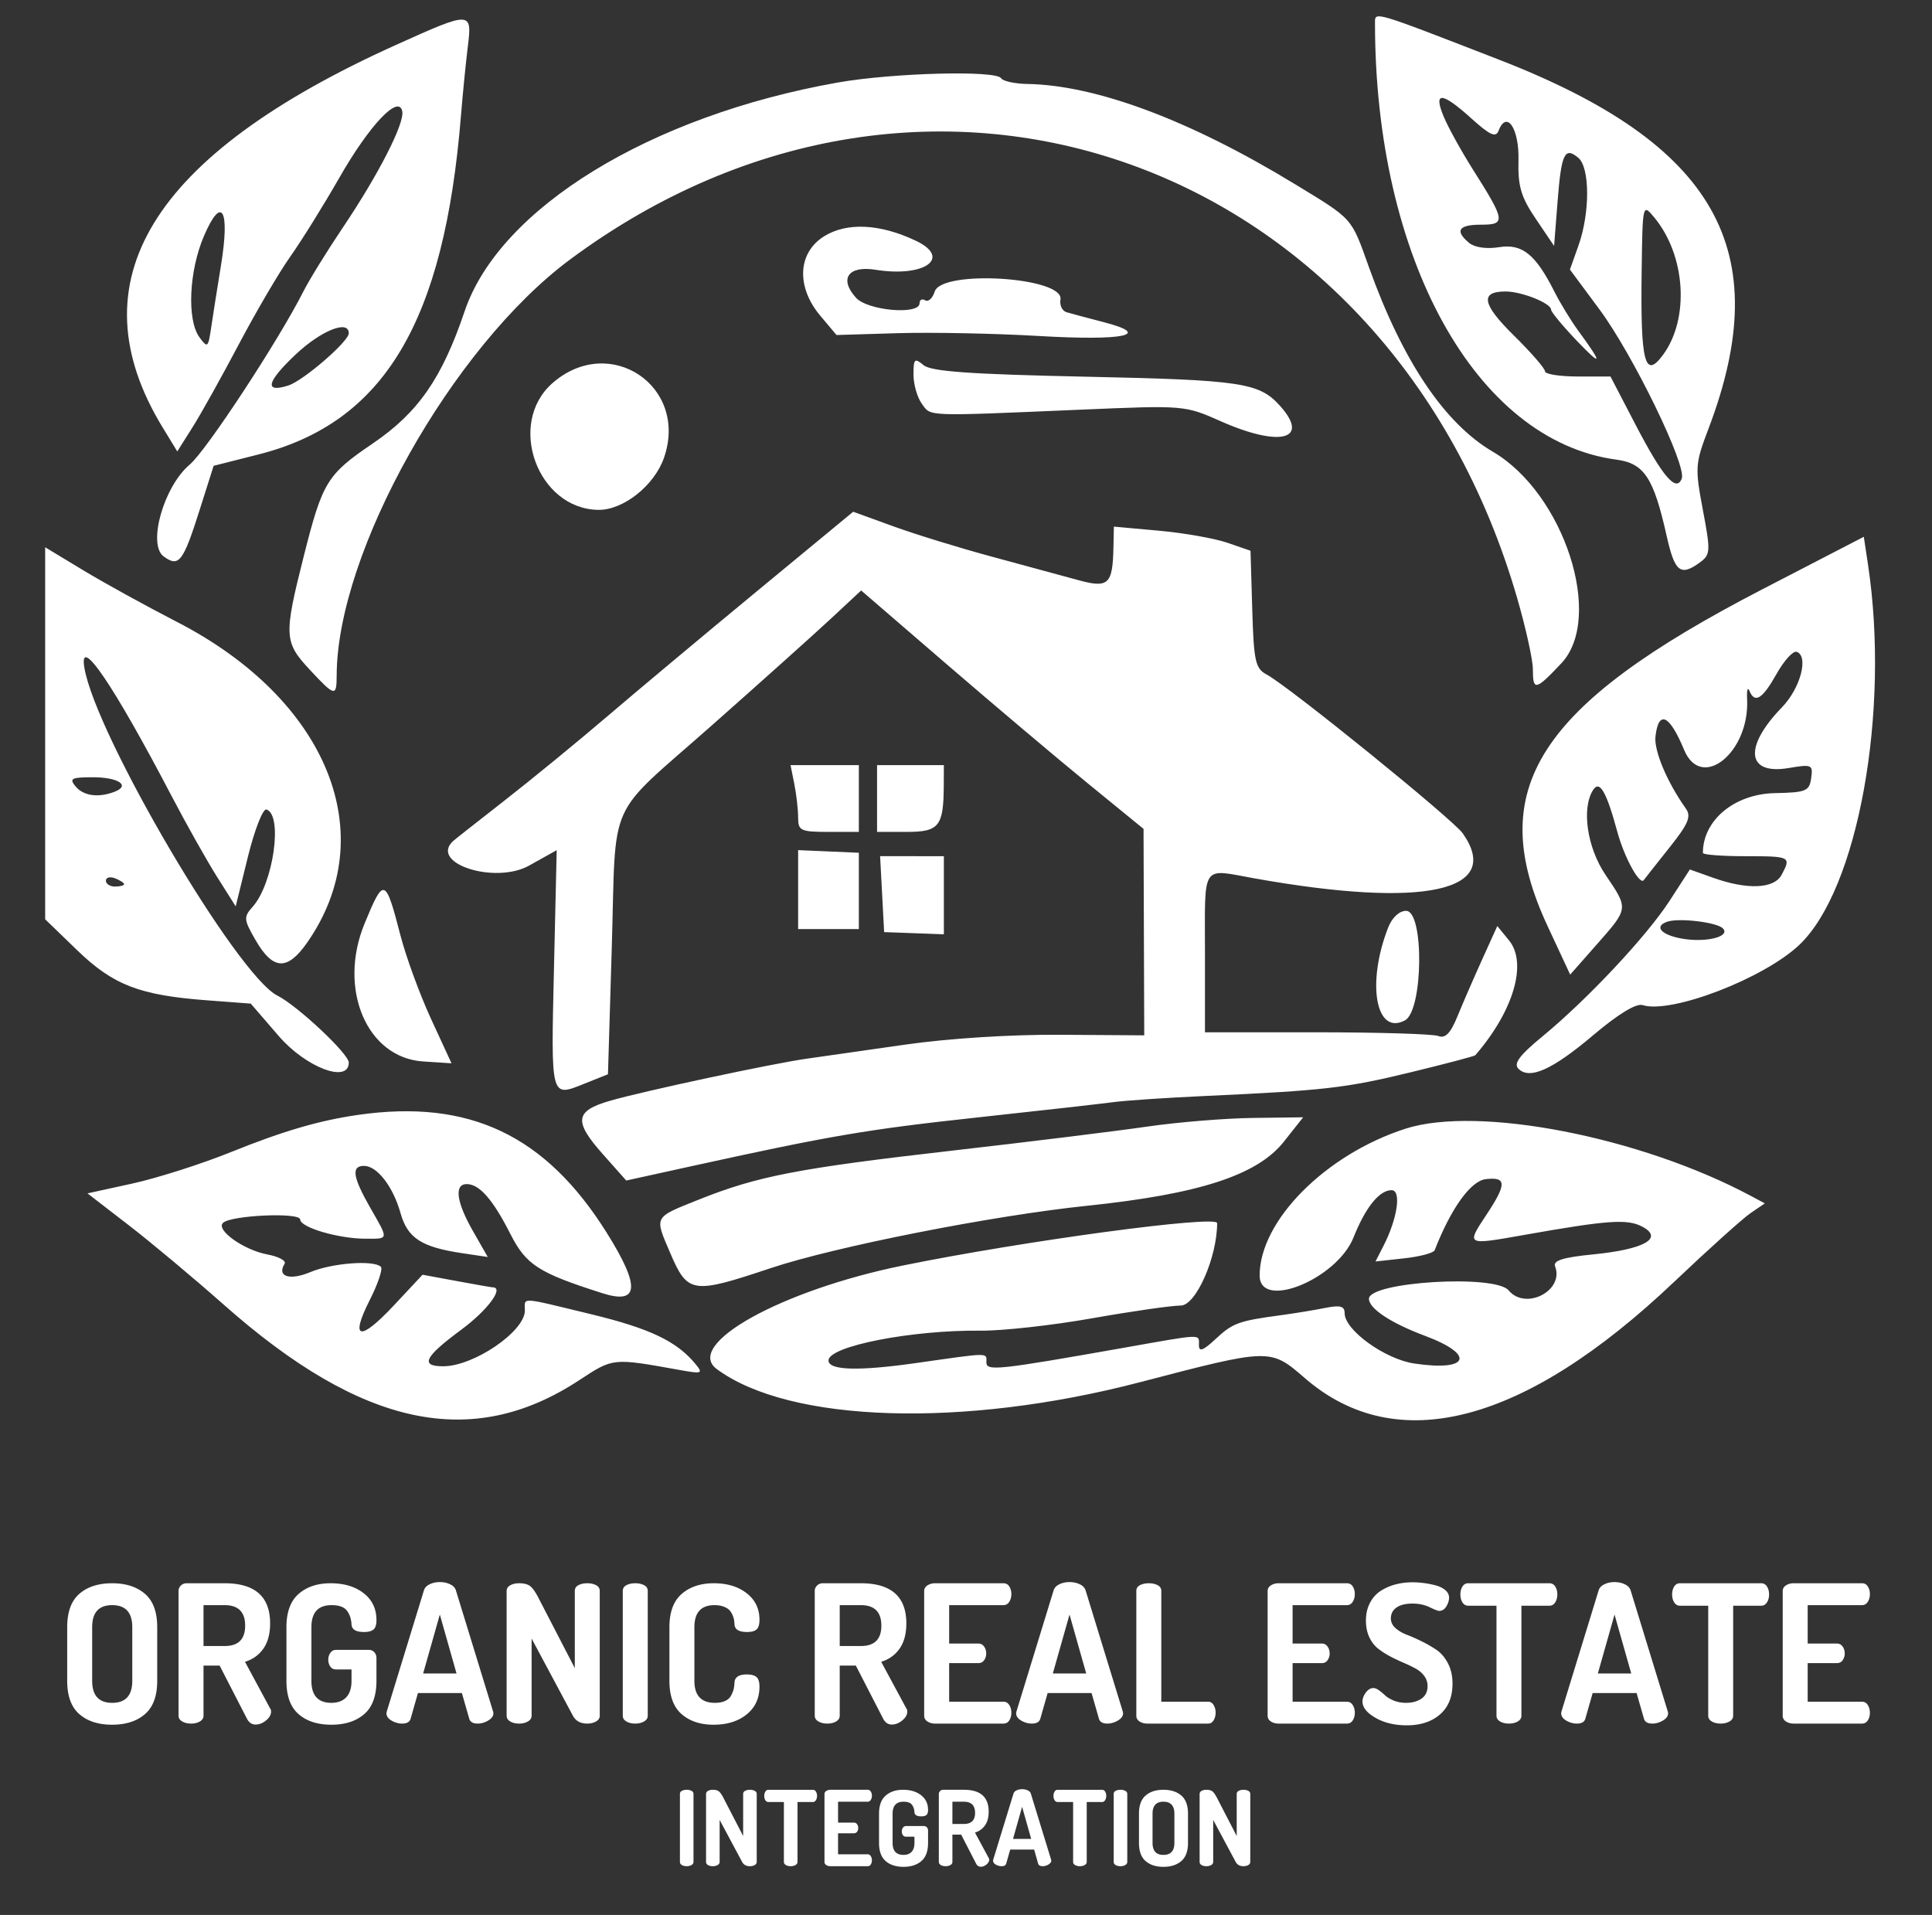 <svg xmlns="http://www.w3.org/2000/svg" width="1133" height="1123" viewBox="0 0 849.75 842.25"><rect x="0" y="0" width="849.75" height="842.25" fill="#333333" stroke="none"/><defs><clipPath id="a"><path d="M19.844 7H825v618H19.844Zm0 0"></path></clipPath></defs><g clip-path="url(#a)"><path fill="#fff" fill-rule="evenodd" d="M604.762 10.117c0 103.524 44.355 183.75 106.168 192.043 12.25 1.645 16.379 7.914 22.129 33.617 3.543 15.825 6.066 17.832 14.574 11.614 4.71-3.446 4.789-4.817 1.332-23.149-3.516-18.617-3.403-20.215 2.496-35.734 29.809-78.414 3.266-125.23-91.95-162.184-56.093-21.77-54.75-21.37-54.75-16.207m-430.597 9.637C66.266 68.41 32.43 123.93 71.582 188.082l6.39 10.473 6.708-10.63c3.691-5.843 12.879-22.312 20.418-36.593 7.539-14.281 17.726-31.637 22.64-38.57 4.914-6.934 14.602-22.512 21.528-34.621 13.25-23.164 26.125-36.758 27.66-29.204 1.074 5.301-10.45 27.848-26.18 51.215-6.922 10.285-14.71 22.903-17.312 28.047-10.965 21.676-42.68 69.992-49.98 76.133-11.43 9.617-18.669 35.14-11.462 40.41 6.684 4.89 8.543 2.492 15.805-20.422l6.164-19.445 19.707-4.988c55.324-14.012 81.75-58.246 89.09-149.14.773-9.552 2.113-23.071 2.98-30.048 1.98-15.914 1.64-15.926-31.574-.945m194.234 16.558c-82.43 14.602-148.707 55.239-164.035 100.583-9.972 29.503-20.476 44.62-40.398 58.152-20.192 13.71-22.102 16.844-30.418 49.812-8.754 34.72-8.602 37.54 2.601 49.594 11.13 11.969 11.907 12.145 11.93 2.672.137-54.281 50.785-144.531 102.719-183.043C408.34-2.75 611.28 69.848 667.297 263.066c3.8 13.098 6.906 27.168 6.906 31.274 0 9.672 1.164 9.433 12.485-2.559 18.945-20.062 1.3-74.699-30.055-93.074-21.305-12.48-39.762-39.965-54.535-81.191-7.93-22.141-6.743-20.809-32.692-36.61-46.093-28.066-87.281-43.472-117.582-43.976-5.531-.094-10.707-1.23-11.512-2.524-2.207-3.578-47.785-2.367-71.914 1.907m266.637 15.101c2 4.773 7.82 15.29 12.934 23.367 14.164 22.367 14.402 24.04 3.449 24.04-9.945 0-11.691 2.675-5.238 8.03 2.41 1.997 7.672 2.75 13.086 1.876 10.191-1.657 16.086 3.054 24.367 19.472 2.594 5.14 7.363 12.953 10.601 17.36 10.817 14.718 10.555 16.129-.785 4.238-6.18-6.484-11.234-12.598-11.234-13.594 0-2.828-12.926-8.004-20-8.004-11.418 0-10.363 5.586 3.644 19.38 7.524 7.405 13.684 14.487 13.684 15.737s6.477 2.274 14.394 2.274h14.391l10.918 20.984c12.04 23.145 18.043 30.16 20.442 23.903 2.222-5.79-21.504-54.567-36.16-74.34l-13.032-17.575 3.754-10.539c5.117-14.37 5.078-34.355-.082-38.636-6.004-4.985-7.453-1.895-9.121 19.472l-1.512 19.309-8.004-11.84c-6.57-9.71-7.945-14.355-7.664-25.879.34-13.988-5.207-22.191-8.754-12.945-1.203 3.133-3.797 1.96-11.926-5.383-13.085-11.82-16.902-12.047-12.152-.707M89.73 103.75c-6.62 15.395-7.59 36.96-2.003 44.602 3.543 4.843 3.847 4.597 5.136-4.165.75-5.12 2.7-17.468 4.328-27.43 4.032-24.695.34-31.136-7.46-13.007m632.32 15.098c-.563 40.59 1.34 48.148 9.379 37.25 11.797-15.996 9.992-43.887-3.922-60.563-5.024-6.027-5.055-5.887-5.457 23.313m-359.66-14.871c-11.575 7.265-12.25 22.242-1.575 34.93l7.106 8.44 26.945-.808c14.82-.441 42.57.106 61.668 1.219 37.973 2.219 50.633-.442 28.89-6.07-7.077-1.829-14.425-3.797-16.331-4.368-1.903-.57-3.106-3.078-2.672-5.57 1.726-9.863-52.203-13.29-55.305-3.512-.937 2.957-2.824 4.688-4.183 3.848-1.364-.844-2.48-.258-2.48 1.297 0 5.25-22.802 3.281-27.954-2.414-7.555-8.348-3.438-14.246 8.598-12.317 21.554 3.457 33.625-5.175 17.793-12.726-15.82-7.547-30.465-8.25-40.5-1.95M129.898 156.04c-12.648 11.95-13.789 16.914-3.113 13.527 6.602-2.097 26.617-19.379 26.617-22.984 0-6.117-12.226-1.2-23.504 9.457m271.883 8.711c0 4.309 1.66 10.098 3.692 12.871 4.113 5.629.824 5.508 69.964 2.559 45.422-1.942 45.676-1.922 61.43 5.066 26.192 11.621 39.528 8.137 26.067-6.809-9.137-10.14-16.91-11.304-85.297-12.757-51.223-1.09-68.075-2.293-71.446-5.09-3.93-3.27-4.41-2.817-4.41 4.16m-158.816 3.785c-20.211 17.75-6.574 55.352 20.21 55.715 10.946.148 24.602-10.672 28.852-22.867 10.996-31.547-23.918-54.922-49.062-32.848m89.879 91.563c-23.324 19.261-52.95 44.035-65.832 55.054-12.887 11.016-33.2 27.657-45.149 36.973-11.949 9.32-22.187 17.395-22.754 17.945-10.093 9.809 18.766 18.934 33.621 10.63l12.122-6.774-1.204 52.195c-1.32 57.367-1.554 56.488 13.317 50.54l10.437-4.177 1.668-55.511c2.024-67.489-2.96-56.38 43.883-97.817 21.586-19.094 45.227-40.285 52.531-47.086l13.278-12.367 37.57 32.399c20.66 17.816 48.606 41.41 62.098 52.43l24.535 20.03.305 90.805-36.723-.25c-22.098-.144-49.485 1.602-68.77 4.387-17.629 2.547-36.859 5.297-42.734 6.105-14.734 2.032-72.164 14.305-86.781 18.551-15.39 4.465-16.004 8.95-3.203 23.375l10.378 11.695 27.786-6.109c61.894-13.613 77.964-16.36 126.601-21.629 27.91-3.023 54.953-6.07 60.094-6.77 5.14-.695 23.168-1.902 40.062-2.679 52.606-2.418 61.957-3.492 90.504-10.43 15.254-3.703 28.032-7.074 28.387-7.484 16.852-19.469 23.027-40.504 14.836-50.531l-5.148-6.305-6.653 14.691c-3.66 8.079-8.547 19.329-10.86 24.993-3.07 7.527-5.35 9.87-8.444 8.683-2.332-.894-26.375-1.629-53.43-1.629H529.98v-34.273c0-40.688-1.988-37.664 21.985-33.39 74.43 13.253 109.285 5.698 91.41-19.821-4.324-6.176-76.473-64.625-86.191-69.828-5.055-2.7-5.727-5.715-6.41-28.754l-.762-25.735-10.13-3.5c-5.566-1.921-19.089-4.312-30.046-5.304l-19.918-1.805-.188 9.047c-.343 16.508-2.168 18.164-15.835 14.387-6.61-1.825-23.508-6.418-37.547-10.2-14.043-3.777-33.532-9.777-43.309-13.324l-17.781-6.457-42.414 35.024m442.312-.926c-99.152 51.3-122.531 87.945-94.492 148.121l9.953 21.367 11.77-13.355c13.98-15.864 13.937-15.512 3.816-30.446-8.129-11.996-10.683-29.23-5.539-37.351 2.887-4.559 5.852.535 10.703 18.387 3.067 11.293 9.89 23.703 11.645 21.171.43-.625 5.453-6.996 11.156-14.152 8.492-10.656 9.809-13.8 7.277-17.363-8.234-11.578-14.062-25.461-13.316-31.715 1.394-11.742 6.191-9.477 12.586 5.953 7.601 18.344 28.906 1.16 27.715-22.351-.196-3.836.258-5.473 1.008-3.637 2.347 5.773 5.714 3.691 11.945-7.395 3.316-5.902 7.3-10.277 8.851-9.722 5.395 1.93 1.66 16.007-6.468 24.398-16.946 17.48-15.59 29.844 2.93 26.719 10.234-1.73 10.757-1.492 9.917 4.453-.808 5.703-2.273 6.308-15.894 6.578-17.824.344-31.735 11.879-31.735 26.305 0 .793 8.414 1.441 18.696 1.441 19.863 0 20.215.184 15.93 8.192-3.305 6.171-15.044 6.675-30.145 1.289l-10.207-3.641-8.918 13.773c-10.113 15.618-36.305 43.532-56.133 59.825-9.824 8.074-12.574 11.77-10.402 13.992 4.914 5.02 14.93.539 33.023-14.778 10.871-9.199 18.832-14.046 21.617-13.164 12.508 3.97 53.133-11.597 68.84-26.382 25.906-24.372 40.082-102.692 30.309-167.434l-1.836-12.156-44.602 23.078M19.863 322.508v81.812l14.02 13.559c15.887 15.367 27.433 19.836 57.004 22.074l19.406 1.469 12.36 14.316c11.91 13.797 30.75 20.907 30.75 11.602 0-3.836-22.618-25.047-31.4-29.445-17.776-8.903-79.948-114.532-84.905-144.25-2.485-14.91 12.789 7.55 38.242 56.226 6.527 12.488 15.574 28.57 20.097 35.742l8.227 13.035 5.367-21.765c2.957-11.992 6.63-21.348 8.176-20.84 7.328 2.398 3.043 32.539-6.082 42.793-4.047 4.543-3.953 5.59 1.305 14.687 7.64 13.223 13.933 13.536 22.62 1.13 33.24-47.473 9.095-106.989-57.26-141.137-13.5-6.946-32.056-17.172-41.235-22.723l-16.692-10.094v81.809m329.504 22.355c.922 4.594 1.672 11.203 1.672 14.692 0 5.828 1.078 6.34 13.352 6.34h13.355V336.52H347.7l1.668 8.343m36.39 6.344v14.688h13.044c14.3 0 16.222-2.438 16.297-20.696l.039-8.68h-29.38v14.688m-352.542-5.34c3.484 4.2 10.031 5.113 17.125 2.39 7.21-2.769 1.765-6.398-9.594-6.398-9.348 0-10.394.559-7.531 4.008m317.824 45.403v17.359h26.707V375.07l-13.355-.582-13.352-.578v17.36m36.941 1.996.887 16.699 13.133.48 13.137.485v-34.352l-14.024-.004-14.02-.004.887 16.696m-341.41-5.922c0 1.426 1.801 2.59 4.004 2.59 2.203 0 4.008-.473 4.008-1.051 0-.574-1.805-1.742-4.008-2.586-2.203-.844-4.004-.371-4.004 1.047m113.766 18.898c-11.836 28.774 1.023 59.012 25.785 60.617l12.465.809-9-19.504c-4.95-10.726-11.02-27.316-13.488-36.863-6.575-25.426-7.286-25.656-15.762-5.059m450.215 1.719c-9.602 24.578-5.414 47.676 7.394 40.82 8.028-4.297 8.48-48.164.492-48.164-2.996 0-6.171 2.957-7.886 7.344m122.847-2.598c-6.015 2.008-3.011 5.711 6.004 7.407 10.657 1.996 22.024-.782 18.32-4.485-2.656-2.656-19.167-4.637-24.324-2.922m-575.992 85.012c-17 2.445-32.93 7.105-55.703 16.297-13.004 5.25-32.558 11.492-43.445 13.875l-19.793 4.332 18.074 13.941c9.941 7.668 28.84 23.473 42 35.125 60.715 53.758 109.05 64.035 156.09 33.18 15.191-9.965 14.629-9.906 44.328-4.563 9.875 1.778 10.398 1.575 6.914-2.652-8.215-9.972-20.035-15.613-45.781-21.851-32.094-7.77-29.238-7.606-29.238-1.637 0 9.176-22.47 24.504-35.922 24.504-10.301 0-8.301-4.074 7.879-16.028 11.652-8.605 19.125-18.695 13.847-18.695-.465 0-7.59-1.246-15.828-2.77l-14.98-2.769-12.543 13.41c-15.118 16.164-19.535 15.192-10.649-2.344 3.59-7.09 5.781-13.632 4.867-14.546-3.07-3.07-21.394-1.7-31.011 2.32-9.16 3.828-14.836 1.98-11.336-3.688.808-1.308-2.64-3.148-7.664-4.093-10.285-1.93-22.614-10.684-19.473-13.832 3.395-3.407 33.996-4.766 33.996-1.512 0 3.484 16.797 8.426 28.711 8.445 10.395.016 10.29.707 2.035-13.734-7.656-13.39-8.375-18.3-2.676-18.3 5.739 0 12.774 9.097 16.036 20.733 3.093 11.028 9.203 15 27.187 17.676l11.2 1.668-6.493-11.36c-7.34-12.835-8.383-20.706-2.742-20.706 5.539 0 11.508 6.812 19.11 21.808 6.949 13.715 12.343 17.203 40.515 26.18 16.223 5.168 16.8-2.879 1.91-26.621-26.941-42.957-60.484-58.836-109.422-51.793m347.203 5.133c-13.222 1.926-51.68 6.672-85.464 10.535-68.165 7.797-85.961 11.234-111.88 21.613-19.91 7.969-19.472 7.157-12.515 23.395 7.703 17.96 9.68 18.261 44.164 6.73 28.23-9.437 97.531-23.113 138.984-27.422 49.52-5.152 75.086-13.46 86.766-28.207l8.496-10.73-22.258.285c-12.242.16-33.074 1.867-46.293 3.8m113.508.942c-35.152 11.344-64.101 40.504-64.101 64.57 0 15.422 33.972 1.63 41.3-16.769 5.278-13.25 11.344-20.777 16.746-20.777 4.38 0 2.586 12.425-3.507 24.363l-3.578 7.004 12.578-1.38c6.922-.757 12.965-2.366 13.441-3.577 7.262-18.551 15.863-30.496 22.508-31.262 9.172-1.058 9.23 2.117.277 15.645-8.945 13.515-9.078 13.445 16.414 8.925 37.059-6.57 45.59-7.168 52.172-3.644 9.469 5.066.785 9.96-21.582 12.164-13.297 1.312-17.797 2.719-16.82 5.262 4.113 10.718-12.988 19.554-20.445 10.566-5.926-7.137-61.43-3.777-61.43 3.719 0 4.289 9.719 10.703 24.707 16.3 22.3 8.333 19.348 15.774-4.82 12.149-12.903-1.934-30.57-14.707-30.57-22.094 0-3.16-1.927-3.676-8.68-2.324-4.77.957-13.485 2.387-19.364 3.176-18.59 2.492-21.195 3.441-28.71 10.465-5.423 5.074-7.344 5.793-7.344 2.754 0-5.07 2.355-5.149-33.137 1.129-55.54 9.82-60.34 10.328-60.34 6.37 0-4.343 2.059-4.363-30.922.325-25.418 3.613-38.52 3.226-38.52-1.137 0-6.277 36.532-13.437 66.88-13.105 9.492.105 31.53-2.34 48.98-5.43 17.45-3.09 35.031-5.617 39.066-5.617 6.664 0 16.004-21.157 16.004-36.25 0-3.657-84.87 7.789-138.183 18.633-53.621 10.91-96.492 34.78-81.86 45.578 32.067 23.664 108.403 26.035 185.996 5.78 57.59-15.034 57.368-15.03 72.68-1.776 40.285 34.867 96.41 20.234 162.3-42.32 15.083-14.317 30.24-27.954 33.692-30.305l6.266-4.278-6.055-3.238c-48.593-26.008-120.047-39.918-152.039-29.594"></path></g><path fill="#fff" d="M29.556 739.253v-23.562c0-6.695 1.785-11.594 5.36-14.688 3.57-3.093 8.367-4.64 14.39-4.64 6.031 0 10.844 1.547 14.438 4.64 3.601 3.094 5.406 7.993 5.406 14.688v23.562c0 6.7-1.805 11.594-5.406 14.688-3.594 3.094-8.407 4.64-14.438 4.64-6.023 0-10.82-1.546-14.39-4.64-3.575-3.094-5.36-7.988-5.36-14.688Zm10.984 0c0 6.47 2.926 9.704 8.782 9.704 5.906 0 8.859-3.235 8.859-9.704v-23.562c0-6.469-2.953-9.703-8.86-9.703-5.855 0-8.78 3.234-8.78 9.703ZM78.526 754.613v-54.875c0-.906.336-1.692 1.016-2.36.675-.675 1.52-1.015 2.531-1.015h16.719c13.343 0 20.015 5.883 20.015 17.64 0 4.618-1 8.336-3 11.157-2 2.812-4.687 4.726-8.062 5.734l11.062 20.516c.282.343.422.797.422 1.359 0 1.406-.734 2.715-2.203 3.922-1.46 1.21-3.008 1.812-4.64 1.812-1.626 0-2.891-.875-3.797-2.625l-11.985-23.296H89.51v22.03c0 1.075-.539 1.923-1.609 2.548-1.074.617-2.367.922-3.875.922-1.469 0-2.758-.305-3.86-.922-1.093-.625-1.64-1.473-1.64-2.547Zm10.984-30.64h9.282c6.02 0 9.031-2.985 9.031-8.954 0-6.02-3.012-9.031-9.031-9.031H89.51ZM125.984 739.253v-23.562c0-6.633 1.785-11.516 5.359-14.64 3.57-3.126 8.258-4.688 14.062-4.688 5.97 0 10.82 1.465 14.563 4.39 3.738 2.93 5.61 6.868 5.61 11.813 0 2.031-.438 3.414-1.313 4.14-.867.731-2.258 1.094-4.172 1.094-3.606 0-5.434-1.148-5.484-3.453-.168-2.476-.872-4.488-2.11-6.031-1.242-1.55-3.465-2.328-6.672-2.328-5.906 0-8.86 3.234-8.86 9.703v23.562c0 6.47 2.927 9.704 8.782 9.704 2.813 0 4.988-.813 6.531-2.438 1.551-1.633 2.329-4.055 2.329-7.266v-4.984h-6.844c-1.063 0-1.89-.422-2.485-1.266-.593-.843-.89-1.859-.89-3.046 0-1.125.304-2.118.922-2.985.625-.875 1.441-1.312 2.453-1.312h14.36c1.07 0 1.913.355 2.53 1.062.614.7.922 1.527.922 2.485v10.046c0 6.7-1.804 11.594-5.406 14.688-3.594 3.094-8.406 4.64-14.437 4.64-6.024 0-10.82-1.546-14.391-4.64-3.574-3.094-5.36-7.988-5.36-14.688ZM169.981 753.519c0-.113.051-.395.156-.844l16.297-53.11c.344-1.175 1.176-2.085 2.5-2.733 1.32-.657 2.828-.985 4.516-.985 1.687 0 3.203.328 4.547.985 1.351.648 2.203 1.558 2.547 2.734l16.297 53.11c.113.448.171.73.171.843 0 1.242-.761 2.313-2.28 3.219-1.524.898-3.071 1.344-4.641 1.344-2.086 0-3.325-.735-3.72-2.204l-3.218-11.218h-19.328l-3.203 11.218c-.399 1.47-1.637 2.204-3.719 2.204-1.637 0-3.2-.438-4.687-1.313-1.493-.875-2.235-1.957-2.235-3.25Zm16.125-17.469h14.688l-7.344-25.922ZM222.83 754.613v-54.797c0-1.125.535-1.977 1.609-2.563 1.07-.593 2.367-.89 3.89-.89 2.02 0 3.563.367 4.626 1.094 1.07.73 2.257 2.308 3.562 4.734l16.297 31.484v-33.937c0-1.125.531-1.969 1.594-2.531 1.07-.563 2.367-.844 3.89-.844 1.52 0 2.813.281 3.875.844 1.07.562 1.61 1.406 1.61 2.53v54.876c0 1.074-.555 1.922-1.657 2.547-1.093.617-2.37.922-3.828.922-2.98 0-5.09-1.157-6.328-3.47l-18.156-33.937v33.938c0 1.074-.555 1.922-1.656 2.547-1.094.617-2.371.922-3.828.922-1.524 0-2.82-.305-3.891-.922-1.074-.625-1.61-1.473-1.61-2.547ZM273.914 754.613v-54.875c0-1.125.535-1.969 1.61-2.531 1.07-.563 2.363-.844 3.875-.844 1.52 0 2.816.281 3.89.844 1.07.562 1.61 1.406 1.61 2.53v54.876c0 1.074-.555 1.922-1.657 2.547-1.093.617-2.37.922-3.828.922-1.523 0-2.82-.305-3.89-.922-1.075-.625-1.61-1.473-1.61-2.547ZM294.43 739.253v-23.562c0-6.633 1.8-11.516 5.406-14.64 3.602-3.126 8.305-4.688 14.11-4.688 5.906 0 10.726 1.465 14.468 4.39 3.75 2.93 5.625 6.809 5.625 11.641 0 2.086-.422 3.508-1.265 4.266-.844.761-2.25 1.14-4.22 1.14-3.605 0-5.437-1.148-5.5-3.453a24.789 24.789 0 0 0-.202-1.906c-.086-.531-.309-1.234-.672-2.11-.367-.874-.836-1.601-1.406-2.187-.563-.594-1.407-1.098-2.532-1.516-1.125-.425-2.449-.64-3.968-.64-5.907 0-8.86 3.234-8.86 9.703v23.562c0 6.47 3.008 9.704 9.031 9.704 1.801 0 3.305-.282 4.516-.844 1.207-.563 2.078-1.364 2.61-2.406.539-1.04.91-1.97 1.109-2.782.195-.812.32-1.812.375-3 .176-2.3 1.976-3.453 5.406-3.453 1.969 0 3.39.383 4.266 1.14.875.75 1.312 2.169 1.312 4.25 0 5.075-1.875 9.134-5.625 12.173-3.742 3.03-8.594 4.547-14.562 4.547-5.793 0-10.48-1.555-14.063-4.672-3.574-3.125-5.36-8.008-5.36-14.657ZM358.352 754.613v-54.875c0-.906.336-1.692 1.015-2.36.676-.675 1.52-1.015 2.531-1.015h16.72c13.343 0 20.015 5.883 20.015 17.64 0 4.618-1 8.336-3 11.157-2 2.812-4.688 4.726-8.063 5.734l11.063 20.516c.281.343.422.797.422 1.359 0 1.406-.735 2.715-2.203 3.922-1.461 1.21-3.008 1.812-4.641 1.812-1.625 0-2.89-.875-3.797-2.625l-11.984-23.296h-7.094v22.03c0 1.075-.54 1.923-1.61 2.548-1.074.617-2.367.922-3.874.922-1.47 0-2.758-.305-3.86-.922-1.094-.625-1.64-1.473-1.64-2.547Zm10.984-30.64h9.281c6.02 0 9.031-2.985 9.031-8.954 0-6.02-3.011-9.031-9.03-9.031h-9.282ZM406.48 754.613v-54.797c0-1.063.477-1.899 1.438-2.516.957-.625 2.082-.937 3.375-.937h30.063c1.125 0 1.984.48 2.578 1.437.594.95.89 2.043.89 3.282 0 1.355-.312 2.511-.937 3.468-.617.961-1.46 1.438-2.531 1.438h-23.89v16.89h12.827c1.07 0 1.914.438 2.532 1.313.625.867.937 1.89.937 3.078a5.063 5.063 0 0 1-.89 2.906c-.594.875-1.454 1.313-2.579 1.313h-12.828v16.969h23.89c1.071 0 1.915.48 2.532 1.437.625.961.938 2.11.938 3.453 0 1.242-.297 2.34-.891 3.297-.594.961-1.453 1.438-2.578 1.438h-30.063c-1.293 0-2.418-.305-3.375-.922-.96-.625-1.437-1.473-1.437-2.547ZM446.936 753.519c0-.113.05-.395.156-.844l16.297-53.11c.344-1.175 1.176-2.085 2.5-2.733 1.32-.657 2.828-.985 4.516-.985 1.687 0 3.203.328 4.546.985 1.352.648 2.204 1.558 2.547 2.734l16.297 53.11c.114.448.172.73.172.843 0 1.242-.762 2.313-2.281 3.219-1.524.898-3.07 1.344-4.64 1.344-2.087 0-3.325-.735-3.72-2.204l-3.218-11.218H460.78l-3.204 11.218c-.398 1.47-1.636 2.204-3.718 2.204-1.637 0-3.2-.438-4.688-1.313-1.492-.875-2.234-1.957-2.234-3.25Zm16.125-17.469h14.687l-7.343-25.922ZM499.784 754.613v-54.875c0-1.125.535-1.969 1.61-2.531 1.07-.563 2.363-.844 3.875-.844 1.52 0 2.816.281 3.89.844 1.07.562 1.61 1.406 1.61 2.53v48.72h20.593c1.02 0 1.82.48 2.407 1.437.593.961.89 2.086.89 3.375 0 1.293-.297 2.418-.89 3.375-.586.961-1.387 1.438-2.407 1.438h-26.765c-1.293 0-2.418-.305-3.375-.922-.961-.625-1.438-1.473-1.438-2.547ZM557.54 754.613v-54.797c0-1.063.476-1.899 1.437-2.516.957-.625 2.082-.937 3.375-.937h30.062c1.125 0 1.985.48 2.579 1.437.593.95.89 2.043.89 3.282 0 1.355-.312 2.511-.937 3.468-.617.961-1.461 1.438-2.532 1.438h-23.89v16.89h12.828c1.07 0 1.914.438 2.531 1.313.625.867.938 1.89.938 3.078a5.063 5.063 0 0 1-.89 2.906c-.595.875-1.454 1.313-2.58 1.313h-12.827v16.969h23.89c1.07 0 1.915.48 2.532 1.437.625.961.937 2.11.937 3.453 0 1.242-.297 2.34-.89 3.297-.594.961-1.454 1.438-2.579 1.438h-30.062c-1.293 0-2.418-.305-3.375-.922-.961-.625-1.438-1.473-1.438-2.547ZM599.26 748.378c0-1.3.488-2.613 1.469-3.937.988-1.32 2.101-1.984 3.344-1.984.726 0 1.554.34 2.484 1.015.926.68 1.828 1.43 2.703 2.25.875.813 2.125 1.559 3.75 2.235 1.633.667 3.438 1 5.406 1 2.707 0 4.961-.614 6.766-1.844 1.8-1.239 2.703-3.07 2.703-5.5 0-1.688-.496-3.192-1.484-4.516-.98-1.32-2.278-2.414-3.891-3.281a60.23 60.23 0 0 0-5.281-2.531 87.55 87.55 0 0 1-5.781-2.75 34.588 34.588 0 0 1-5.313-3.422c-1.605-1.27-2.902-2.957-3.89-5.063-.981-2.113-1.47-4.523-1.47-7.234 0-2.977.602-5.61 1.813-7.89 1.207-2.282 2.82-4.052 4.844-5.313a22.773 22.773 0 0 1 6.516-2.781c2.312-.594 4.757-.891 7.343-.891 1.469 0 3.016.101 4.64.297a40.39 40.39 0 0 1 5.188.969c1.832.449 3.329 1.152 4.485 2.109 1.156.96 1.734 2.086 1.734 3.375 0 1.242-.398 2.523-1.187 3.844-.782 1.324-1.852 1.984-3.203 1.984-.512 0-1.891-.535-4.141-1.61-2.25-1.07-4.758-1.609-7.516-1.609-3.043 0-5.398.578-7.062 1.735-1.656 1.156-2.485 2.75-2.485 4.78 0 1.626.676 3.048 2.032 4.267 1.351 1.21 3.03 2.195 5.03 2.953 2 .761 4.165 1.718 6.5 2.875a54.952 54.952 0 0 1 6.5 3.75c2 1.355 3.673 3.312 5.017 5.875 1.351 2.554 2.03 5.547 2.03 8.984 0 5.855-1.843 10.375-5.53 13.563-3.688 3.18-8.543 4.765-14.563 4.765-5.344 0-9.934-1.098-13.766-3.297-3.824-2.195-5.734-4.586-5.734-7.172ZM642.32 701.253c0-1.289.29-2.425.876-3.406.593-.988 1.453-1.484 2.578-1.484h35.719c1.125 0 1.984.496 2.578 1.484.593.98.89 2.117.89 3.406 0 1.356-.312 2.528-.937 3.516-.617.98-1.461 1.469-2.531 1.469h-12.329v48.375c0 1.074-.546 1.922-1.64 2.547-1.094.617-2.375.922-3.844.922-1.523 0-2.82-.305-3.89-.922-1.063-.625-1.594-1.473-1.594-2.547v-48.375h-12.422c-1.063 0-1.906-.477-2.531-1.438-.618-.957-.922-2.14-.922-3.547ZM686.654 753.519c0-.113.05-.395.156-.844l16.297-53.11c.344-1.175 1.176-2.085 2.5-2.733 1.32-.657 2.828-.985 4.515-.985 1.688 0 3.204.328 4.547.985 1.352.648 2.203 1.558 2.547 2.734l16.297 53.11c.113.448.172.73.172.843 0 1.242-.762 2.313-2.281 3.219-1.524.898-3.07 1.344-4.641 1.344-2.086 0-3.324-.735-3.719-2.204l-3.218-11.218h-19.329l-3.203 11.218c-.398 1.47-1.636 2.204-3.718 2.204-1.637 0-3.2-.438-4.688-1.313-1.492-.875-2.234-1.957-2.234-3.25Zm16.125-17.469h14.687l-7.344-25.922ZM735.455 701.253c0-1.289.29-2.425.875-3.406.594-.988 1.453-1.484 2.578-1.484h35.72c1.124 0 1.983.496 2.577 1.484.594.98.89 2.117.89 3.406 0 1.356-.312 2.528-.937 3.516-.617.98-1.46 1.469-2.53 1.469h-12.33v48.375c0 1.074-.546 1.922-1.64 2.547-1.093.617-2.375.922-3.843.922-1.524 0-2.82-.305-3.891-.922-1.063-.625-1.594-1.473-1.594-2.547v-48.375h-12.422c-1.062 0-1.906-.477-2.53-1.438-.618-.957-.923-2.14-.923-3.547ZM784.085 754.613v-54.797c0-1.063.477-1.899 1.438-2.516.957-.625 2.082-.937 3.375-.937h30.062c1.125 0 1.984.48 2.578 1.437.594.95.89 2.043.89 3.282 0 1.355-.312 2.511-.937 3.468-.617.961-1.46 1.438-2.531 1.438h-23.89v16.89h12.828c1.07 0 1.914.438 2.53 1.313.626.867.938 1.89.938 3.078a5.063 5.063 0 0 1-.89 2.906c-.594.875-1.453 1.313-2.578 1.313h-12.829v16.969h23.891c1.07 0 1.914.48 2.531 1.437.625.961.938 2.11.938 3.453 0 1.242-.297 2.34-.89 3.297-.595.961-1.454 1.438-2.579 1.438h-30.062c-1.293 0-2.418-.305-3.375-.922-.961-.625-1.438-1.473-1.438-2.547ZM299.053 818.916v-29.875c0-.613.285-1.07.86-1.375.581-.312 1.284-.469 2.108-.469.832 0 1.54.157 2.125.47.582.304.875.76.875 1.374v29.875c0 .586-.304 1.047-.906 1.39-.594.337-1.289.5-2.078.5-.836 0-1.543-.163-2.125-.5-.574-.343-.86-.804-.86-1.39ZM310.546 818.916v-29.828c0-.613.285-1.082.86-1.406.581-.32 1.288-.485 2.124-.485 1.102 0 1.942.203 2.516.61.582.398 1.226 1.25 1.937 2.562l8.875 17.156v-18.484c0-.613.29-1.07.875-1.375.582-.312 1.285-.469 2.11-.469.832 0 1.535.157 2.109.47.582.304.875.76.875 1.374v29.875c0 .586-.297 1.047-.89 1.39-.594.337-1.294.5-2.094.5-1.625 0-2.774-.628-3.438-1.89l-9.89-18.469v18.47c0 .585-.305 1.046-.907 1.39-.594.336-1.289.5-2.078.5-.836 0-1.543-.164-2.125-.5-.574-.344-.86-.805-.86-1.39ZM336.14 789.87c0-.708.16-1.329.485-1.86.32-.54.789-.813 1.406-.813h19.437c.614 0 1.082.274 1.407.813.32.531.484 1.152.484 1.86 0 .741-.172 1.382-.516 1.921-.336.531-.793.797-1.375.797h-6.703v26.328c0 .586-.304 1.047-.906 1.39-.594.337-1.29.5-2.078.5-.836 0-1.543-.163-2.125-.5-.586-.343-.875-.804-.875-1.39v-26.328h-6.75c-.586 0-1.047-.258-1.39-.781-.337-.52-.5-1.164-.5-1.938ZM362.632 818.916v-29.828c0-.582.258-1.04.782-1.375.52-.344 1.129-.516 1.828-.516h16.375c.601 0 1.066.262 1.39.782.32.523.485 1.12.485 1.796 0 .743-.172 1.372-.516 1.891-.336.523-.789.781-1.36.781h-13.015v9.188h6.985c.582 0 1.039.242 1.375.719.343.468.515 1.027.515 1.671 0 .586-.164 1.118-.484 1.594-.324.469-.793.703-1.406.703H368.6v9.25h13.016c.57 0 1.023.262 1.36.782.343.523.515 1.148.515 1.875 0 .68-.164 1.277-.485 1.796-.324.524-.789.782-1.39.782h-16.375c-.7 0-1.309-.164-1.828-.5-.524-.344-.782-.805-.782-1.39ZM386.623 810.557v-12.828c0-3.614.972-6.27 2.922-7.97 1.945-1.706 4.5-2.562 7.656-2.562 3.238 0 5.879.797 7.922 2.39 2.039 1.595 3.062 3.743 3.062 6.438 0 1.106-.242 1.86-.719 2.266-.468.398-1.226.594-2.265.594-1.969 0-2.969-.63-3-1.89-.094-1.345-.48-2.438-1.156-3.282-.668-.844-1.875-1.266-3.625-1.266-3.22 0-4.829 1.762-4.829 5.282v12.828c0 3.523 1.594 5.28 4.782 5.28 1.539 0 2.726-.44 3.562-1.327.844-.883 1.266-2.203 1.266-3.953v-2.72h-3.719c-.586 0-1.039-.226-1.36-.687-.324-.457-.484-1.007-.484-1.656 0-.613.164-1.156.5-1.625.344-.476.79-.719 1.344-.719h7.813c.582 0 1.039.196 1.375.579.343.386.515.84.515 1.359v5.469c0 3.648-.984 6.312-2.953 8-1.96 1.687-4.578 2.53-7.86 2.53-3.273 0-5.882-.843-7.827-2.53-1.95-1.688-2.922-4.352-2.922-8ZM412.926 818.916v-29.875c0-.488.18-.914.547-1.281.363-.375.82-.563 1.375-.563h9.11c7.257 0 10.89 3.203 10.89 9.61 0 2.523-.547 4.547-1.64 6.078-1.087 1.531-2.548 2.574-4.391 3.125l6.031 11.172c.156.18.234.422.234.734 0 .762-.402 1.477-1.203 2.14-.793.657-1.636.985-2.531.985-.887 0-1.574-.473-2.063-1.422l-6.53-12.687h-3.86v11.984c0 .586-.293 1.047-.875 1.39-.586.337-1.29.5-2.11.5-.804 0-1.5-.163-2.093-.5-.594-.343-.89-.804-.89-1.39Zm5.969-16.687h5.062c3.27 0 4.907-1.618 4.907-4.86 0-3.281-1.637-4.922-4.907-4.922h-5.062ZM436.77 818.322c0-.062.032-.21.095-.453l8.875-28.922c.187-.644.64-1.14 1.36-1.484.718-.352 1.534-.531 2.452-.531.926 0 1.754.18 2.485.53.738.345 1.195.84 1.375 1.485l8.875 28.922c.062.242.093.39.093.453 0 .68-.418 1.262-1.25 1.75-.824.492-1.664.735-2.515.735-1.137 0-1.813-.395-2.032-1.188l-1.734-6.125h-10.531l-1.75 6.125c-.211.793-.883 1.188-2.016 1.188-.898 0-1.75-.235-2.562-.703-.813-.477-1.22-1.07-1.22-1.782Zm8.782-9.515h8l-4-14.11ZM463.346 789.87c0-.708.16-1.329.484-1.86.32-.54.79-.813 1.406-.813h19.438c.613 0 1.082.274 1.406.813.32.531.484 1.152.484 1.86 0 .741-.171 1.382-.515 1.921-.336.531-.793.797-1.375.797h-6.703v26.328c0 .586-.305 1.047-.907 1.39-.593.337-1.289.5-2.078.5-.836 0-1.543-.163-2.125-.5-.586-.343-.875-.804-.875-1.39v-26.328h-6.75c-.586 0-1.047-.258-1.39-.781-.336-.52-.5-1.164-.5-1.938ZM489.838 818.916v-29.875c0-.613.285-1.07.86-1.375.581-.312 1.284-.469 2.109-.469.832 0 1.539.157 2.125.47.582.304.875.76.875 1.374v29.875c0 .586-.305 1.047-.907 1.39-.593.337-1.289.5-2.078.5-.836 0-1.543-.163-2.125-.5-.574-.343-.86-.804-.86-1.39ZM500.956 810.557v-12.828c0-3.645.973-6.313 2.922-8 1.945-1.688 4.554-2.532 7.828-2.532 3.281 0 5.898.844 7.86 2.532 1.968 1.687 2.952 4.355 2.952 8v12.828c0 3.648-.984 6.312-2.953 8-1.96 1.687-4.578 2.53-7.86 2.53-3.273 0-5.882-.843-7.827-2.53-1.95-1.688-2.922-4.352-2.922-8Zm5.969 0c0 3.523 1.593 5.28 4.78 5.28 3.22 0 4.829-1.757 4.829-5.28v-12.828c0-3.52-1.61-5.282-4.828-5.282-3.188 0-4.781 1.762-4.781 5.282ZM527.627 818.916v-29.828c0-.613.285-1.082.86-1.406.581-.32 1.288-.485 2.124-.485 1.102 0 1.942.203 2.516.61.582.398 1.227 1.25 1.938 2.562l8.875 17.156v-18.484c0-.613.289-1.07.875-1.375.582-.312 1.285-.469 2.109-.469.832 0 1.535.157 2.11.47.581.304.874.76.874 1.374v29.875c0 .586-.297 1.047-.89 1.39-.594.337-1.293.5-2.094.5-1.625 0-2.774-.628-3.438-1.89l-9.89-18.469v18.47c0 .585-.305 1.046-.906 1.39-.594.336-1.29.5-2.079.5-.836 0-1.543-.164-2.125-.5-.574-.344-.859-.805-.859-1.39Zm0 0"></path></svg>